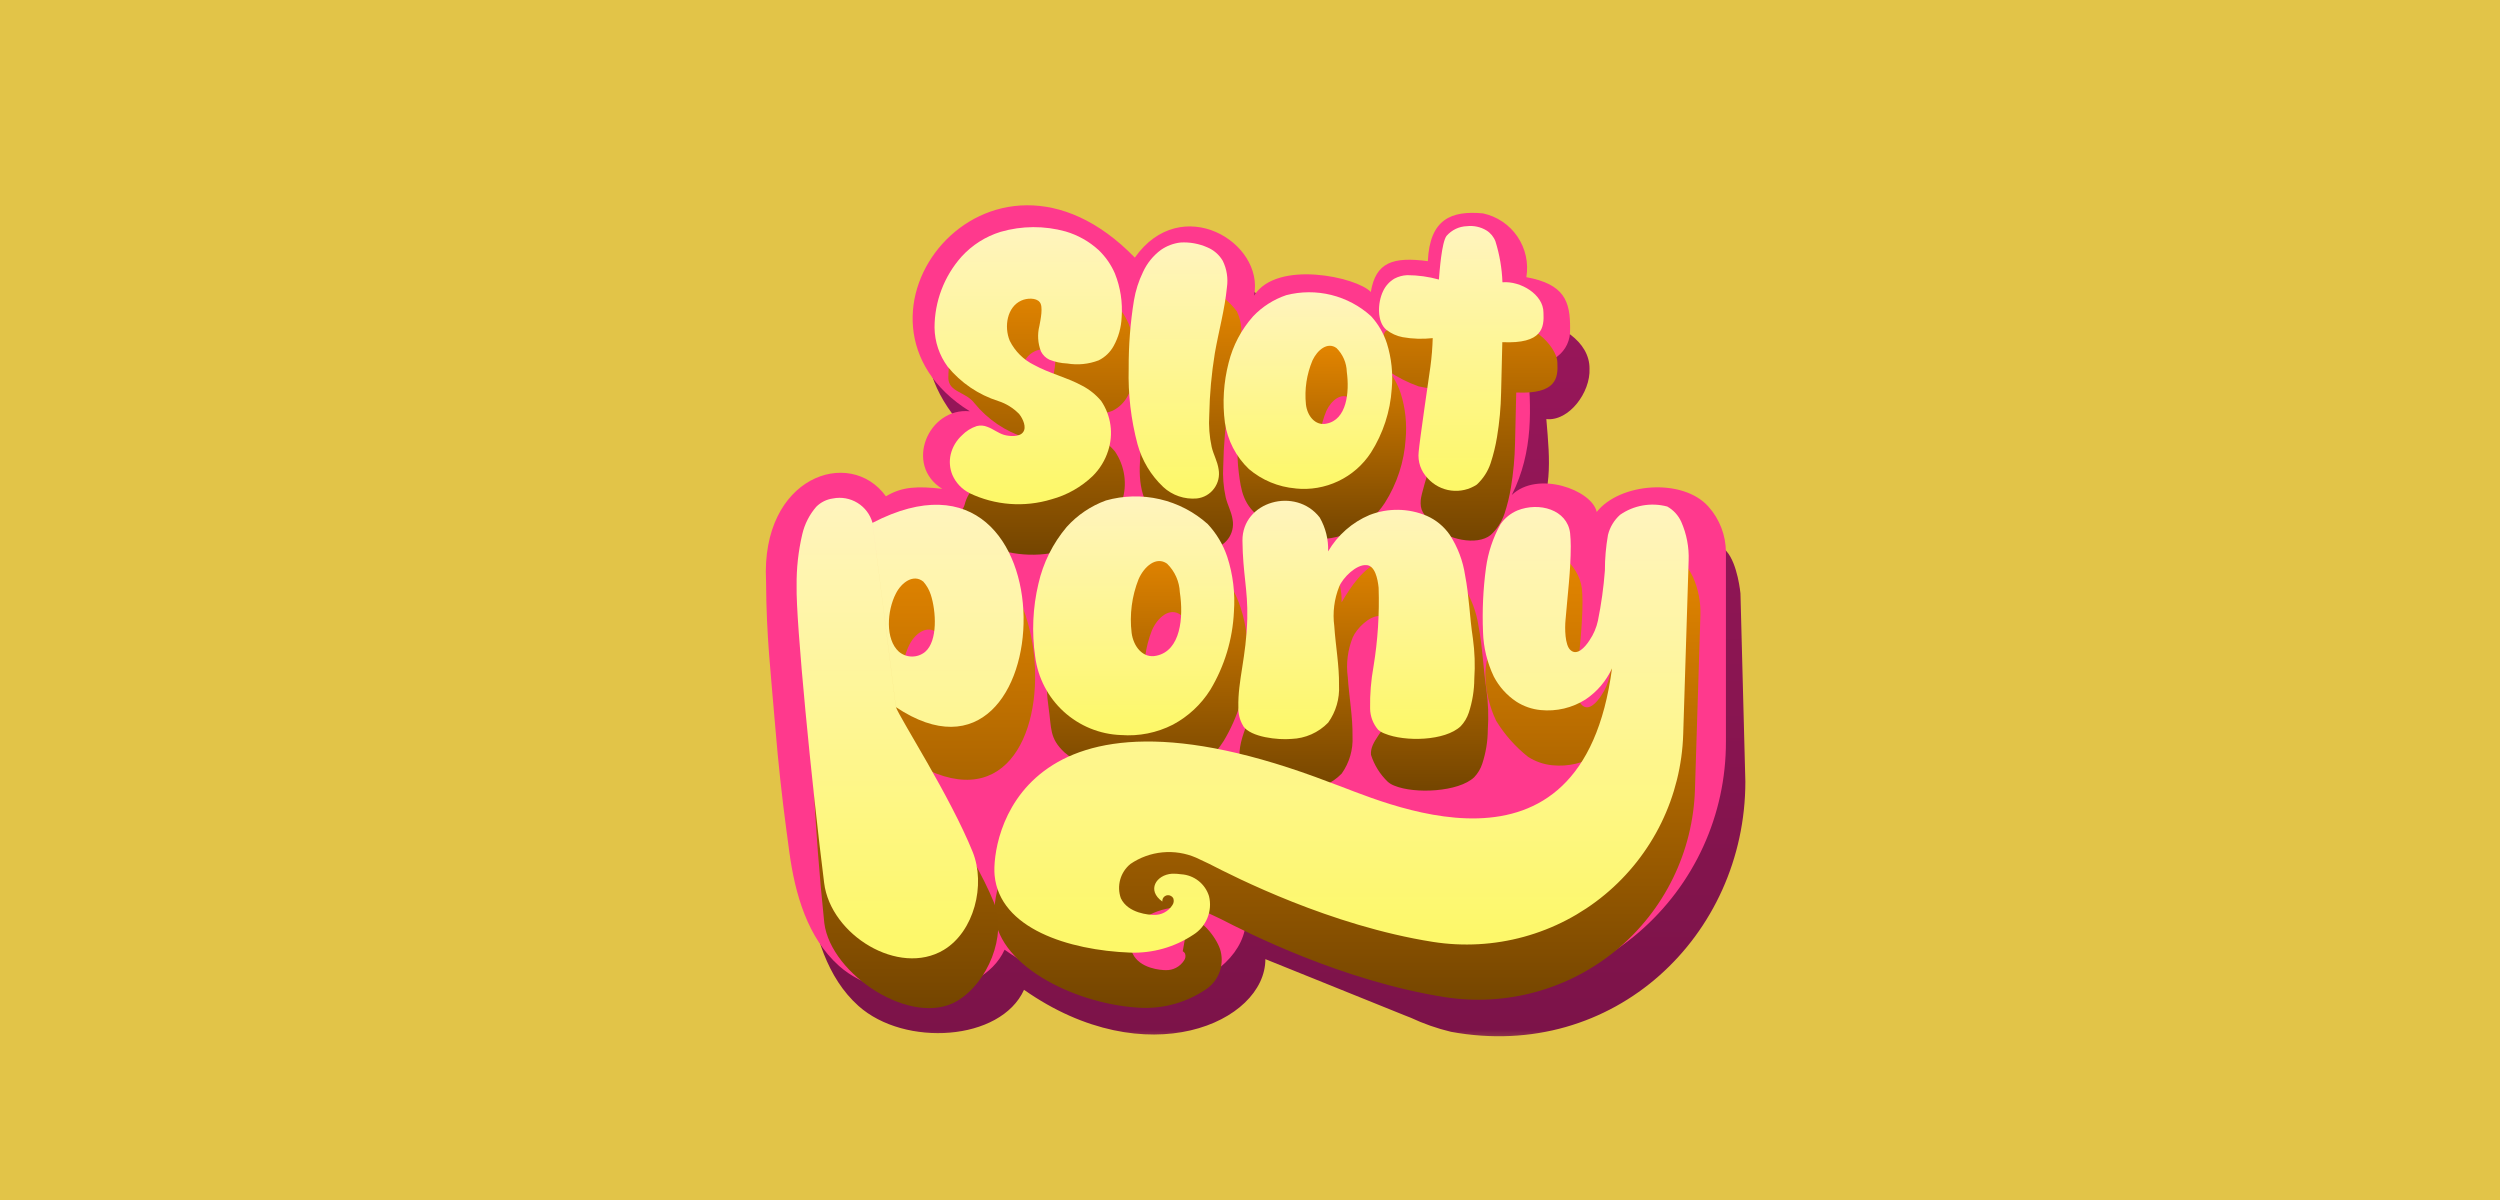 <svg width="125" height="60" viewBox="0 0 125 60" fill="none" xmlns="http://www.w3.org/2000/svg">
<rect width="125" height="60" fill="#E2C448"/>
<mask id="mask0_912_1701" style="mask-type:luminance" maskUnits="userSpaceOnUse" x="37" y="8" width="52" height="45">
<path d="M37 8H88.231V53H37V8Z" fill="white"/>
</mask>
<g mask="url(#mask0_912_1701)">
<mask id="mask1_912_1701" style="mask-type:luminance" maskUnits="userSpaceOnUse" x="32" y="9" width="62" height="44">
<path d="M32.446 9.139H93.353V52.43H32.446V9.139Z" fill="white"/>
</mask>
<g mask="url(#mask1_912_1701)">
<g filter="url(#filter0_d_912_1701)">
<path d="M77.32 18.954C78.438 19.076 79.53 17.628 79.476 16.432C79.487 15.065 77.944 14.124 76.54 13.959L76.964 14.162C77.206 12.533 75.408 10.867 74.146 10.674C72.576 10.527 72.458 10.947 72.363 13.062C70.623 12.835 70.143 13.422 69.895 14.915L69.353 15.009C69.602 13.749 63.921 12.752 63.676 14.784C64.211 12.118 58.177 9.644 57.714 12.883C51.207 5.631 41.206 13.941 49.46 20.566C47.38 20.368 46.169 23.261 48.084 24.445C47.221 24.711 46.088 24.323 45.269 24.819C43.464 22.322 37.488 23.335 39.276 29.059C39.293 31.886 39.504 33.53 39.744 36.438C39.883 38.124 40.065 39.806 40.289 41.484L40.439 42.602C40.724 44.7 41.346 46.888 42.925 48.298C45.238 50.363 50.037 50.059 51.201 47.49C57.329 51.791 63.269 49.109 63.269 45.957L70.27 48.782C70.357 48.816 70.441 48.85 70.529 48.883C71.176 49.186 71.852 49.423 72.547 49.59C80.702 51.093 87.268 44.766 87.268 37.082L87.023 27.673C87.023 27.673 86.887 26.188 86.321 25.558C84.579 23.746 80.357 24.143 80.804 25.604C80.942 24.446 76.586 23.104 76.435 24.81L76.56 24.753C77.657 22.558 77.5 21.131 77.317 18.955" fill="url(#paint0_linear_912_1701)"/>
</g>
<path d="M79.836 25.598C79.602 24.497 76.882 23.509 75.591 24.749C76.688 22.554 76.559 20.383 76.379 18.207C77.497 18.329 78.558 17.625 78.505 16.428C78.516 15.061 78.215 14.207 76.318 13.859C76.436 13.15 76.276 12.423 75.872 11.829C75.468 11.235 74.85 10.819 74.148 10.669C72.578 10.522 71.487 10.942 71.392 13.057C69.651 12.829 68.787 13.107 68.54 14.6C67.857 13.859 63.845 12.971 62.703 14.78C63.239 12.115 59.06 9.597 56.741 12.88C49.442 5.354 41.144 16 48.487 20.563C46.408 20.365 45.196 23.258 47.111 24.441C45.895 24.306 45.115 24.32 44.296 24.816C42.491 22.319 38.031 23.822 38.303 29.056C38.321 31.882 38.531 33.527 38.771 36.435C38.91 38.121 39.092 39.803 39.316 41.48L39.466 42.599C39.751 44.697 40.373 46.885 41.952 48.295C44.265 50.359 49.064 50.055 50.229 47.486C56.357 51.788 62.297 49.106 62.297 45.954L69.298 48.778C69.385 48.813 69.469 48.847 69.558 48.88C70.305 49.162 71.078 49.368 71.866 49.495C73.654 49.772 75.481 49.658 77.22 49.161C78.96 48.664 80.57 47.795 81.942 46.615C83.314 45.435 84.413 43.971 85.165 42.324C85.916 40.678 86.302 38.887 86.296 37.077V27.621C86.296 26.774 85.983 25.957 85.418 25.326C84.135 23.895 81.004 24.13 79.834 25.598H79.836Z" fill="#FF398D"/>
<g filter="url(#filter1_d_912_1701)">
<path d="M81.192 34.169C80.904 34.802 80.447 35.342 79.87 35.73C79.2 36.157 78.406 36.344 77.616 36.263C77.184 36.221 76.768 36.076 76.403 35.841C75.77 35.34 75.23 34.73 74.809 34.041C74.474 33.342 74.29 32.581 74.269 31.806C74.249 30.733 74.719 30.211 74.887 29.154C74.991 28.386 75.238 27.645 75.615 26.968C75.817 26.674 76.219 25.648 76.548 25.515C77.641 25.074 78.947 26.241 79.092 27.413C79.116 27.619 79.121 27.846 79.125 28.073C79.125 29.29 78.964 30.532 78.862 31.773C78.827 32.144 78.823 33.032 79.118 33.272C79.435 33.553 79.823 33.15 80.065 32.773C80.267 32.476 80.409 32.143 80.484 31.792C80.652 30.965 80.768 30.127 80.832 29.285C80.831 28.689 80.882 28.094 80.986 27.507C81.082 27.118 81.293 26.768 81.591 26.501C82.103 26.075 82.997 25.211 83.605 25.484C84.038 25.87 84.393 26.335 84.651 26.854C84.919 27.462 85.045 28.122 85.02 28.785L84.748 37.478C84.7 39.016 84.326 40.526 83.65 41.908C82.975 43.29 82.013 44.512 80.829 45.494C79.645 46.475 78.266 47.193 76.783 47.6C75.3 48.007 73.748 48.094 72.229 47.855C67.112 47.046 62.353 44.627 61.053 43.957L60.39 43.644C59.861 43.415 59.283 43.324 58.709 43.38C58.136 43.434 57.586 43.634 57.11 43.959C56.863 44.16 56.684 44.433 56.598 44.74C56.512 45.047 56.523 45.373 56.629 45.673C56.99 46.438 58.052 46.506 58.286 46.507C58.466 46.513 58.644 46.472 58.803 46.389C58.963 46.306 59.098 46.183 59.197 46.032C59.235 45.982 59.26 45.923 59.27 45.86C59.279 45.798 59.273 45.734 59.251 45.675C59.225 45.626 59.185 45.587 59.137 45.561L59.441 43.865C60.15 43.958 60.904 45.005 61.035 45.57C61.123 45.932 61.095 46.312 60.956 46.658C60.816 47.003 60.572 47.295 60.257 47.494L60.252 47.497C59.319 48.118 58.215 48.431 57.094 48.392C54.013 48.273 49.979 46.425 49.731 43.762C49.572 42.064 51.46 33.881 67.084 39.882C69.541 40.732 79.674 45.727 81.187 34.168" fill="url(#paint1_linear_912_1701)"/>
</g>
<g filter="url(#filter2_d_912_1701)">
<path d="M45.471 35.906L44.303 26.69C53.169 19.835 54.768 41.621 45.599 36.076M45.599 36.076C45.808 36.646 48.578 40.364 49.698 43.127C50.364 44.772 49.386 47.131 47.865 48.044C45.619 49.39 41.543 46.75 41.215 44.151C40.719 39.398 40.484 34.62 40.509 29.841C40.498 28.97 40.594 28.101 40.793 27.253C40.94 26.775 41.029 25.863 41.393 25.508C41.628 25.28 41.666 24.961 42.007 24.91C42.542 24.871 43.073 25.031 43.498 25.36C43.922 25.688 44.21 26.162 44.306 26.691M46.934 33.148C47.58 32.605 47.487 31.097 47.218 30.279C47.141 30.041 47.014 29.82 46.848 29.633C46.358 29.23 45.75 29.674 45.472 30.233C45.032 31.085 44.936 32.515 45.625 33.136C45.807 33.29 46.038 33.376 46.277 33.378C46.517 33.38 46.749 33.298 46.934 33.147L46.934 33.148Z" fill="url(#paint2_linear_912_1701)"/>
</g>
<g filter="url(#filter3_d_912_1701)">
<path d="M56.719 37.303C55.436 37.043 54.239 36.467 53.233 35.629C52.464 34.916 52.583 34.433 52.43 33.387C52.253 32.173 52.307 30.937 52.59 29.744C52.826 28.696 53.311 27.72 54.004 26.899C54.539 26.304 55.212 25.85 55.965 25.576C56.663 25.351 57.383 25.2 58.113 25.127C59.005 25.025 60.333 25.899 61.064 26.656C61.501 27.161 61.83 27.749 62.032 28.386C62.321 29.273 62.435 30.209 62.367 31.14C62.304 32.518 61.898 33.859 61.188 35.041C60.726 35.776 60.081 36.377 59.316 36.785C58.514 37.193 57.616 37.372 56.719 37.303ZM58.492 33.337C59.711 33.084 59.851 31.41 59.663 30.166C59.639 29.624 59.41 29.112 59.022 28.734C58.476 28.349 57.875 28.881 57.599 29.51C57.263 30.362 57.143 31.284 57.251 32.193C57.339 32.877 57.82 33.489 58.489 33.337H58.492Z" fill="url(#paint3_linear_912_1701)"/>
</g>
<g filter="url(#filter4_d_912_1701)">
<path d="M62.421 36.823C62.188 36.54 62.033 36.201 61.971 35.839C61.938 34.502 62.992 33.416 63.037 31.469C63.071 30.033 62.812 29.233 62.797 27.584C62.78 25.611 64.681 23.83 66.66 26.427C66.956 26.94 67.101 27.526 67.08 28.119C67.545 27.321 68.166 26.402 69.015 26.064C69.737 25.723 70.558 25.66 71.323 25.887C72.088 26.113 72.742 26.613 73.163 27.292C73.561 27.904 73.823 28.596 73.929 29.319C74.132 30.357 74.157 31.41 74.319 32.467C74.412 33.138 74.436 33.817 74.39 34.493C74.387 35.068 74.293 35.639 74.113 36.185C74.031 36.437 73.894 36.668 73.711 36.861C72.929 37.606 70.727 37.702 69.727 37.287C69.606 37.243 69.493 37.177 69.394 37.094C69.004 36.721 68.713 36.256 68.549 35.741C68.492 35.051 69.268 34.559 69.351 33.873C69.564 32.571 69.649 31.252 69.605 29.934C69.561 29.488 69.424 28.815 68.987 28.803C68.49 28.768 67.831 29.415 67.635 29.875C67.384 30.502 67.299 31.183 67.388 31.852C67.454 32.845 67.64 33.822 67.626 34.813C67.661 35.479 67.47 36.137 67.084 36.68C66.599 37.179 65.939 37.471 65.244 37.494C64.585 37.555 62.796 37.38 62.418 36.824L62.421 36.823Z" fill="url(#paint4_linear_912_1701)"/>
</g>
<g filter="url(#filter5_d_912_1701)">
<path d="M49.171 25.176C48.667 24.928 48.236 24.551 47.925 24.083C47.793 23.756 48.146 23.556 48.231 23.236C48.319 22.873 48.512 22.545 48.787 22.293C48.994 22.079 49.249 21.918 49.532 21.825C49.71 21.781 49.898 21.795 50.067 21.867C50.355 21.971 50.598 22.176 50.885 22.262C51.172 22.349 51.674 22.376 51.846 22.134C52.035 21.892 51.846 21.467 51.654 21.225C51.373 20.921 51.647 20.012 51.255 19.881C50.264 19.566 49.385 18.97 48.726 18.164C48.299 17.584 47.435 17.62 47.417 16.904C47.417 15.596 47.898 14.334 48.767 13.357C49.297 12.775 49.973 12.346 50.726 12.115C51.786 11.809 52.91 11.803 53.974 12.098C54.584 12.277 55.146 12.593 55.616 13.022C55.967 13.355 56.246 13.756 56.438 14.2C56.714 14.894 56.828 15.641 56.773 16.386C56.753 16.889 56.617 17.38 56.374 17.821C56.204 18.132 55.942 18.383 55.625 18.54C55.123 18.732 54.579 18.787 54.049 18.697C53.743 18.685 53.441 18.62 53.157 18.506C52.767 18.279 52.41 17.997 52.099 17.669C51.898 17.279 52.598 17.231 52.661 16.815C52.714 16.53 52.866 15.838 52.673 15.63C52.496 15.405 52.03 15.427 51.753 15.557C51.051 15.873 50.88 16.847 51.18 17.568C51.443 18.095 51.873 18.52 52.402 18.779C53.155 19.194 54.013 19.388 54.783 19.804C55.153 19.995 55.482 20.257 55.751 20.576C55.994 20.936 56.152 21.346 56.213 21.776C56.274 22.206 56.237 22.644 56.103 23.057C55.952 23.537 55.687 23.973 55.33 24.327C54.75 24.881 54.041 25.281 53.267 25.491C51.911 25.904 50.449 25.793 49.169 25.181L49.171 25.176Z" fill="url(#paint5_linear_912_1701)"/>
</g>
<g filter="url(#filter6_d_912_1701)">
<path d="M58.501 24.625C57.88 24.148 57.413 23.499 57.159 22.758C56.775 21.545 57.152 20.206 57.133 18.942C57.127 17.803 57.215 16.665 57.396 15.541C57.479 15.047 57.632 14.567 57.851 14.117C58.051 13.682 58.357 13.303 58.741 13.017C59.032 12.814 59.368 12.686 59.72 12.646C60.168 12.604 60.154 12.304 60.58 12.477C61.068 12.75 61.496 13.118 61.838 13.56C62.039 13.97 62.111 14.431 62.045 14.883C61.939 15.99 61.633 17.075 61.442 18.17C61.275 19.195 61.181 20.232 61.163 21.271C61.129 21.805 61.17 22.342 61.285 22.866C61.372 23.244 61.574 23.584 61.63 23.98C61.661 24.148 61.656 24.321 61.617 24.487C61.578 24.653 61.505 24.81 61.404 24.947C61.302 25.084 61.173 25.198 61.025 25.283C60.877 25.368 60.713 25.422 60.544 25.441C59.791 25.409 59.071 25.121 58.504 24.625H58.501Z" fill="url(#paint6_linear_912_1701)"/>
</g>
<g filter="url(#filter7_d_912_1701)">
<path d="M65.475 24.939C64.628 24.81 63.826 24.477 63.137 23.968C62.149 23.297 62.055 22.509 61.941 21.65C61.811 20.649 61.873 19.632 62.126 18.654C62.34 17.794 62.759 16.997 63.348 16.335C63.807 15.852 64.376 15.489 65.006 15.275C65.615 15.023 66.272 14.906 66.93 14.934C67.828 15.146 68.638 15.631 69.249 16.323C69.606 16.714 69.876 17.176 70.04 17.68C70.269 18.414 70.351 19.186 70.282 19.952C70.209 21.087 69.851 22.186 69.241 23.145C68.838 23.762 68.274 24.255 67.609 24.572C66.944 24.888 66.205 25.015 65.473 24.938L65.475 24.939ZM67.012 21.702C68.036 21.512 68.175 20.136 68.036 19.109C68.023 18.662 67.839 18.236 67.52 17.921C67.069 17.595 66.56 18.024 66.321 18.538C66.028 19.233 65.915 19.99 65.993 20.741C66.057 21.305 66.452 21.816 67.013 21.702L67.012 21.702Z" fill="url(#paint7_linear_912_1701)"/>
</g>
<g filter="url(#filter8_d_912_1701)">
<path d="M75.687 14.638C76.184 13.783 77.869 15.239 77.869 16.144C77.908 16.89 77.832 17.718 75.812 17.625L75.752 20.155C75.737 20.897 75.669 21.637 75.547 22.369C75.474 22.815 75.367 23.254 75.226 23.682C75.09 24.09 74.852 24.457 74.536 24.748C73.853 25.308 72.316 24.969 71.703 24.309C71.139 23.687 70.996 23.512 71.038 22.992C71.083 22.456 72.136 19.391 72.216 18.84C72.279 18.371 72.319 17.899 72.332 17.426C71.862 17.462 71.388 17.426 70.928 17.318C70.387 17.125 69.872 16.863 69.396 16.54C68.927 16.148 68.956 15.194 69.239 14.611C69.36 14.352 70.177 14.585 70.422 14.448C70.618 14.345 70.835 14.287 71.055 14.277C71.592 14.279 72.126 14.353 72.642 14.496C72.678 14.066 72.778 12.651 73.023 12.317C73.25 11.998 73.08 11.378 73.452 11.344C73.789 11.306 74.129 11.379 74.42 11.553C74.824 11.839 75.18 12.189 75.473 12.589C75.657 13.254 75.729 13.945 75.684 14.634L75.687 14.638Z" fill="url(#paint8_linear_912_1701)"/>
</g>
<path d="M44.796 35.356L43.626 26.142C53.864 20.825 53.141 40.928 44.795 35.356M44.795 35.356C45.004 35.926 47.514 39.827 48.632 42.591C49.298 44.236 48.708 46.584 47.185 47.497C44.939 48.843 41.535 46.752 41.208 44.152C40.594 39.278 39.785 31.034 39.831 29.293C39.82 28.422 39.916 27.553 40.115 26.706C40.233 26.201 40.472 25.732 40.811 25.34C41.038 25.112 41.333 24.965 41.651 24.923C42.072 24.84 42.51 24.919 42.876 25.145C43.242 25.37 43.509 25.725 43.625 26.139M46.252 32.597C46.899 32.054 46.806 30.546 46.537 29.729C46.459 29.49 46.333 29.27 46.167 29.082C45.677 28.679 45.069 29.124 44.791 29.683C44.351 30.534 44.255 31.964 44.944 32.585C45.127 32.739 45.357 32.825 45.596 32.827C45.836 32.829 46.068 32.747 46.253 32.596L46.252 32.597Z" fill="url(#paint9_linear_912_1701)"/>
<path d="M56.049 36.753C54.986 36.714 53.972 36.298 53.186 35.581C52.401 34.864 51.895 33.891 51.76 32.835C51.583 31.622 51.637 30.386 51.92 29.192C52.156 28.144 52.641 27.169 53.334 26.348C53.869 25.753 54.543 25.298 55.295 25.024C56.174 24.776 57.102 24.754 57.992 24.96C58.882 25.166 59.705 25.594 60.386 26.203C60.823 26.671 61.155 27.227 61.36 27.834C61.649 28.721 61.763 29.657 61.696 30.588C61.632 31.966 61.227 33.307 60.516 34.49C60.055 35.224 59.41 35.825 58.645 36.233C57.843 36.642 56.944 36.821 56.047 36.752L56.049 36.753ZM57.821 32.786C59.04 32.532 59.181 30.859 58.992 29.615C58.969 29.073 58.74 28.561 58.352 28.182C57.806 27.797 57.205 28.329 56.929 28.959C56.592 29.81 56.472 30.733 56.581 31.642C56.669 32.326 57.15 32.938 57.819 32.786H57.821Z" fill="url(#paint10_linear_912_1701)"/>
<path d="M62.165 36.304C61.993 36.022 61.907 35.696 61.918 35.366C61.885 34.029 62.317 32.866 62.364 30.919C62.397 29.483 62.139 28.683 62.123 27.034C62.106 25.061 64.786 24.322 65.987 25.876C66.282 26.39 66.427 26.976 66.406 27.569C66.883 26.754 67.61 26.116 68.479 25.749C69.404 25.39 70.433 25.406 71.345 25.795C71.806 25.999 72.201 26.326 72.488 26.741C72.886 27.354 73.148 28.045 73.255 28.768C73.458 29.806 73.482 30.859 73.644 31.917C73.737 32.588 73.761 33.267 73.715 33.943C73.712 34.517 73.619 35.088 73.439 35.634C73.356 35.886 73.219 36.117 73.037 36.31C72.254 37.055 70.242 37.096 69.24 36.681C69.119 36.637 69.006 36.572 68.907 36.488C68.653 36.192 68.51 35.815 68.505 35.424C68.493 34.72 68.55 34.017 68.676 33.324C68.889 32.023 68.975 30.704 68.931 29.386C68.886 28.94 68.75 28.267 68.312 28.255C67.815 28.22 67.156 28.867 66.961 29.327C66.71 29.953 66.625 30.634 66.714 31.303C66.78 32.297 66.965 33.274 66.951 34.265C66.987 34.931 66.796 35.589 66.409 36.131C65.924 36.631 65.265 36.923 64.569 36.946C63.91 37.006 62.541 36.864 62.161 36.306L62.165 36.304Z" fill="url(#paint11_linear_912_1701)"/>
<path d="M48.477 24.654C48.093 24.461 47.788 24.138 47.618 23.743C47.485 23.416 47.456 23.056 47.537 22.713C47.625 22.351 47.819 22.023 48.093 21.771C48.3 21.556 48.555 21.396 48.838 21.303C49.016 21.258 49.204 21.273 49.373 21.345C49.661 21.448 49.904 21.653 50.191 21.74C50.478 21.826 50.98 21.854 51.152 21.612C51.341 21.37 51.152 20.945 50.96 20.703C50.67 20.403 50.31 20.179 49.913 20.052C48.922 19.737 48.043 19.141 47.384 18.335C46.966 17.769 46.736 17.086 46.727 16.382C46.727 15.074 47.207 13.811 48.076 12.834C48.606 12.251 49.282 11.822 50.035 11.591C51.095 11.285 52.219 11.279 53.283 11.574C53.893 11.754 54.455 12.07 54.925 12.498C55.276 12.832 55.555 13.233 55.746 13.677C56.023 14.37 56.137 15.118 56.082 15.863C56.062 16.366 55.926 16.857 55.683 17.298C55.513 17.609 55.251 17.86 54.934 18.017C54.432 18.209 53.888 18.264 53.358 18.174C53.052 18.162 52.75 18.097 52.466 17.983C52.284 17.895 52.137 17.749 52.047 17.569C51.889 17.16 51.863 16.713 51.971 16.289C52.024 16.004 52.175 15.312 51.982 15.104C51.805 14.879 51.34 14.9 51.062 15.03C50.361 15.346 50.189 16.321 50.489 17.042C50.752 17.569 51.182 17.994 51.712 18.252C52.464 18.667 53.323 18.86 54.092 19.277C54.463 19.467 54.792 19.73 55.06 20.049C55.303 20.409 55.461 20.82 55.521 21.25C55.582 21.681 55.543 22.119 55.409 22.533C55.258 23.012 54.992 23.448 54.635 23.802C54.056 24.356 53.347 24.756 52.573 24.966C51.216 25.379 49.754 25.269 48.475 24.657L48.477 24.654Z" fill="url(#paint12_linear_912_1701)"/>
<path d="M58.162 24.349C57.548 23.769 57.103 23.032 56.878 22.218C56.548 20.98 56.399 19.702 56.434 18.422C56.428 17.284 56.516 16.146 56.697 15.022C56.78 14.528 56.933 14.048 57.152 13.598C57.352 13.163 57.658 12.784 58.042 12.498C58.333 12.295 58.669 12.167 59.021 12.126C59.483 12.098 59.945 12.181 60.368 12.368C60.692 12.503 60.963 12.74 61.139 13.043C61.34 13.453 61.412 13.914 61.346 14.366C61.24 15.473 60.934 16.558 60.743 17.653C60.575 18.678 60.482 19.714 60.463 20.753C60.429 21.288 60.47 21.825 60.584 22.348C60.672 22.727 60.874 23.067 60.93 23.463C60.96 23.631 60.956 23.803 60.917 23.97C60.878 24.136 60.805 24.292 60.703 24.429C60.602 24.566 60.473 24.681 60.325 24.766C60.177 24.851 60.013 24.904 59.843 24.923C59.538 24.95 59.231 24.913 58.942 24.814C58.652 24.715 58.386 24.557 58.161 24.349L58.162 24.349Z" fill="url(#paint13_linear_912_1701)"/>
<path d="M64.779 24.421C63.917 24.349 63.099 24.009 62.441 23.449C61.796 22.831 61.375 22.015 61.245 21.131C61.115 20.131 61.179 19.114 61.432 18.137C61.645 17.277 62.065 16.481 62.654 15.818C63.112 15.335 63.681 14.972 64.312 14.758C65.05 14.568 65.825 14.565 66.565 14.748C67.305 14.932 67.989 15.296 68.553 15.809C68.911 16.2 69.181 16.663 69.345 17.167C69.574 17.901 69.656 18.673 69.587 19.438C69.514 20.573 69.156 21.672 68.546 22.632C68.144 23.248 67.579 23.742 66.914 24.058C66.249 24.374 65.51 24.501 64.778 24.424L64.779 24.421ZM66.316 21.183C67.34 20.993 67.479 19.617 67.34 18.591C67.327 18.143 67.143 17.717 66.824 17.402C66.373 17.076 65.864 17.506 65.625 18.019C65.332 18.714 65.219 19.472 65.297 20.222C65.361 20.786 65.756 21.298 66.317 21.184L66.316 21.183Z" fill="url(#paint14_linear_912_1701)"/>
<path d="M75.129 14.114C76.031 14.041 77.172 14.723 77.173 15.627C77.212 16.372 77.135 17.201 75.116 17.108L75.055 19.637C75.041 20.379 74.973 21.119 74.851 21.851C74.778 22.296 74.671 22.735 74.53 23.164C74.394 23.572 74.156 23.938 73.84 24.23C73.463 24.479 73.008 24.585 72.559 24.528C72.11 24.472 71.697 24.256 71.392 23.921C71.221 23.748 71.091 23.539 71.012 23.309C70.933 23.079 70.906 22.834 70.934 22.592C70.978 22.056 71.443 18.873 71.522 18.32C71.585 17.851 71.623 17.379 71.636 16.906C71.135 16.962 70.63 16.946 70.135 16.859C69.835 16.803 69.553 16.674 69.313 16.485C68.844 16.093 68.873 15.139 69.155 14.555C69.277 14.293 69.475 14.075 69.725 13.929C69.921 13.826 70.137 13.768 70.358 13.758C70.894 13.76 71.428 13.833 71.945 13.977C71.981 13.547 72.081 12.132 72.325 11.797C72.453 11.649 72.61 11.53 72.786 11.445C72.962 11.361 73.154 11.315 73.35 11.309C73.686 11.271 74.026 11.344 74.317 11.518C74.526 11.646 74.686 11.841 74.773 12.07C74.979 12.732 75.097 13.418 75.122 14.11L75.129 14.114Z" fill="url(#paint15_linear_912_1701)"/>
<path d="M80.605 33.408C80.317 34.041 79.859 34.582 79.282 34.97C78.612 35.396 77.818 35.584 77.028 35.503C76.596 35.461 76.18 35.316 75.815 35.081C75.342 34.765 74.955 34.336 74.692 33.831C74.357 33.132 74.173 32.371 74.151 31.596C74.107 30.526 74.156 29.455 74.299 28.394C74.403 27.626 74.65 26.884 75.027 26.208C75.237 25.905 75.528 25.668 75.866 25.524C76.959 25.084 78.359 25.48 78.505 26.652C78.529 26.858 78.534 27.085 78.538 27.312C78.538 28.529 78.377 29.771 78.275 31.012C78.24 31.384 78.236 32.271 78.532 32.511C78.848 32.792 79.236 32.389 79.478 32.012C79.68 31.715 79.822 31.382 79.897 31.031C80.065 30.204 80.181 29.366 80.245 28.525C80.244 27.928 80.296 27.333 80.399 26.746C80.495 26.357 80.706 26.007 81.004 25.74C81.344 25.503 81.731 25.344 82.139 25.273C82.546 25.202 82.965 25.22 83.364 25.327C83.673 25.502 83.918 25.77 84.064 26.093C84.331 26.701 84.457 27.361 84.432 28.024L84.16 36.717C84.112 38.255 83.738 39.765 83.063 41.147C82.387 42.529 81.425 43.752 80.241 44.733C79.057 45.715 77.678 46.433 76.195 46.84C74.712 47.247 73.16 47.333 71.641 47.094C66.524 46.285 61.765 43.866 60.465 43.195L59.802 42.882C59.273 42.654 58.695 42.563 58.122 42.618C57.548 42.673 56.998 42.872 56.523 43.197C56.276 43.398 56.097 43.671 56.011 43.978C55.925 44.285 55.936 44.611 56.042 44.911C56.403 45.676 57.465 45.744 57.699 45.745C57.879 45.751 58.057 45.71 58.216 45.627C58.376 45.544 58.511 45.421 58.61 45.27C58.648 45.22 58.673 45.161 58.683 45.098C58.692 45.036 58.686 44.972 58.664 44.913C58.638 44.864 58.598 44.825 58.55 44.799C58.504 44.772 58.451 44.758 58.398 44.759C58.345 44.76 58.293 44.776 58.248 44.805C58.203 44.834 58.167 44.874 58.144 44.922C58.121 44.971 58.111 45.024 58.117 45.077C57.32 44.514 57.81 43.741 58.599 43.686C58.755 43.681 58.911 43.691 59.065 43.714C59.38 43.735 59.681 43.851 59.928 44.046C60.176 44.242 60.358 44.508 60.451 44.809C60.539 45.171 60.511 45.551 60.371 45.897C60.232 46.242 59.988 46.534 59.673 46.733L59.668 46.736C58.735 47.357 57.631 47.67 56.51 47.631C53.429 47.512 49.979 46.425 49.73 43.762C49.571 42.064 50.874 33.121 66.499 39.121C68.957 39.971 79.088 44.966 80.602 33.407" fill="url(#paint16_linear_912_1701)"/>
</g>
</g>
<defs>
<filter id="filter0_d_912_1701" x="35.946" y="9.072" width="54.321" height="45.74" filterUnits="userSpaceOnUse" color-interpolation-filters="sRGB">
<feFlood flood-opacity="0" result="BackgroundImageFix"/>
<feColorMatrix in="SourceAlpha" type="matrix" values="0 0 0 0 0 0 0 0 0 0 0 0 0 0 0 0 0 0 127 0" result="hardAlpha"/>
<feOffset dy="2"/>
<feGaussianBlur stdDeviation="1.5"/>
<feColorMatrix type="matrix" values="0 0 0 0 0 0 0 0 0 0 0 0 0 0 0 0 0 0 0.333 0"/>
<feBlend mode="normal" in2="BackgroundImageFix" result="effect1_dropShadow_912_1701"/>
<feBlend mode="normal" in="SourceGraphic" in2="effect1_dropShadow_912_1701" result="shape"/>
</filter>
<filter id="filter1_d_912_1701" x="46.722" y="24.42" width="41.301" height="28.975" filterUnits="userSpaceOnUse" color-interpolation-filters="sRGB">
<feFlood flood-opacity="0" result="BackgroundImageFix"/>
<feColorMatrix in="SourceAlpha" type="matrix" values="0 0 0 0 0 0 0 0 0 0 0 0 0 0 0 0 0 0 127 0" result="hardAlpha"/>
<feOffset dy="2"/>
<feGaussianBlur stdDeviation="1.5"/>
<feColorMatrix type="matrix" values="0 0 0 0 0 0 0 0 0 0 0 0 0 0 0 0 0 0 0.376 0"/>
<feBlend mode="normal" in2="BackgroundImageFix" result="effect1_dropShadow_912_1701"/>
<feBlend mode="normal" in="SourceGraphic" in2="effect1_dropShadow_912_1701" result="shape"/>
</filter>
<filter id="filter2_d_912_1701" x="37.507" y="23.904" width="17.251" height="29.502" filterUnits="userSpaceOnUse" color-interpolation-filters="sRGB">
<feFlood flood-opacity="0" result="BackgroundImageFix"/>
<feColorMatrix in="SourceAlpha" type="matrix" values="0 0 0 0 0 0 0 0 0 0 0 0 0 0 0 0 0 0 127 0" result="hardAlpha"/>
<feOffset dy="2"/>
<feGaussianBlur stdDeviation="1.5"/>
<feColorMatrix type="matrix" values="0 0 0 0 0 0 0 0 0 0 0 0 0 0 0 0 0 0 0.376 0"/>
<feBlend mode="normal" in2="BackgroundImageFix" result="effect1_dropShadow_912_1701"/>
<feBlend mode="normal" in="SourceGraphic" in2="effect1_dropShadow_912_1701" result="shape"/>
</filter>
<filter id="filter3_d_912_1701" x="49.328" y="24.119" width="16.058" height="18.199" filterUnits="userSpaceOnUse" color-interpolation-filters="sRGB">
<feFlood flood-opacity="0" result="BackgroundImageFix"/>
<feColorMatrix in="SourceAlpha" type="matrix" values="0 0 0 0 0 0 0 0 0 0 0 0 0 0 0 0 0 0 127 0" result="hardAlpha"/>
<feOffset dy="2"/>
<feGaussianBlur stdDeviation="1.5"/>
<feColorMatrix type="matrix" values="0 0 0 0 0 0 0 0 0 0 0 0 0 0 0 0 0 0 0.376 0"/>
<feBlend mode="normal" in2="BackgroundImageFix" result="effect1_dropShadow_912_1701"/>
<feBlend mode="normal" in="SourceGraphic" in2="effect1_dropShadow_912_1701" result="shape"/>
</filter>
<filter id="filter4_d_912_1701" x="58.971" y="24.129" width="18.442" height="18.402" filterUnits="userSpaceOnUse" color-interpolation-filters="sRGB">
<feFlood flood-opacity="0" result="BackgroundImageFix"/>
<feColorMatrix in="SourceAlpha" type="matrix" values="0 0 0 0 0 0 0 0 0 0 0 0 0 0 0 0 0 0 127 0" result="hardAlpha"/>
<feOffset dy="2"/>
<feGaussianBlur stdDeviation="1.5"/>
<feColorMatrix type="matrix" values="0 0 0 0 0 0 0 0 0 0 0 0 0 0 0 0 0 0 0.376 0"/>
<feBlend mode="normal" in2="BackgroundImageFix" result="effect1_dropShadow_912_1701"/>
<feBlend mode="normal" in="SourceGraphic" in2="effect1_dropShadow_912_1701" result="shape"/>
</filter>
<filter id="filter5_d_912_1701" x="44.417" y="10.881" width="15.37" height="19.855" filterUnits="userSpaceOnUse" color-interpolation-filters="sRGB">
<feFlood flood-opacity="0" result="BackgroundImageFix"/>
<feColorMatrix in="SourceAlpha" type="matrix" values="0 0 0 0 0 0 0 0 0 0 0 0 0 0 0 0 0 0 127 0" result="hardAlpha"/>
<feOffset dy="2"/>
<feGaussianBlur stdDeviation="1.5"/>
<feColorMatrix type="matrix" values="0 0 0 0 0 0 0 0 0 0 0 0 0 0 0 0 0 0 0.376 0"/>
<feBlend mode="normal" in2="BackgroundImageFix" result="effect1_dropShadow_912_1701"/>
<feBlend mode="normal" in="SourceGraphic" in2="effect1_dropShadow_912_1701" result="shape"/>
</filter>
<filter id="filter6_d_912_1701" x="53.986" y="11.424" width="11.082" height="19.018" filterUnits="userSpaceOnUse" color-interpolation-filters="sRGB">
<feFlood flood-opacity="0" result="BackgroundImageFix"/>
<feColorMatrix in="SourceAlpha" type="matrix" values="0 0 0 0 0 0 0 0 0 0 0 0 0 0 0 0 0 0 127 0" result="hardAlpha"/>
<feOffset dy="2"/>
<feGaussianBlur stdDeviation="1.5"/>
<feColorMatrix type="matrix" values="0 0 0 0 0 0 0 0 0 0 0 0 0 0 0 0 0 0 0.376 0"/>
<feBlend mode="normal" in2="BackgroundImageFix" result="effect1_dropShadow_912_1701"/>
<feBlend mode="normal" in="SourceGraphic" in2="effect1_dropShadow_912_1701" result="shape"/>
</filter>
<filter id="filter7_d_912_1701" x="58.875" y="13.93" width="14.431" height="16.029" filterUnits="userSpaceOnUse" color-interpolation-filters="sRGB">
<feFlood flood-opacity="0" result="BackgroundImageFix"/>
<feColorMatrix in="SourceAlpha" type="matrix" values="0 0 0 0 0 0 0 0 0 0 0 0 0 0 0 0 0 0 127 0" result="hardAlpha"/>
<feOffset dy="2"/>
<feGaussianBlur stdDeviation="1.5"/>
<feColorMatrix type="matrix" values="0 0 0 0 0 0 0 0 0 0 0 0 0 0 0 0 0 0 0.376 0"/>
<feBlend mode="normal" in2="BackgroundImageFix" result="effect1_dropShadow_912_1701"/>
<feBlend mode="normal" in="SourceGraphic" in2="effect1_dropShadow_912_1701" result="shape"/>
</filter>
<filter id="filter8_d_912_1701" x="66.033" y="10.334" width="14.842" height="19.697" filterUnits="userSpaceOnUse" color-interpolation-filters="sRGB">
<feFlood flood-opacity="0" result="BackgroundImageFix"/>
<feColorMatrix in="SourceAlpha" type="matrix" values="0 0 0 0 0 0 0 0 0 0 0 0 0 0 0 0 0 0 127 0" result="hardAlpha"/>
<feOffset dy="2"/>
<feGaussianBlur stdDeviation="1.5"/>
<feColorMatrix type="matrix" values="0 0 0 0 0 0 0 0 0 0 0 0 0 0 0 0 0 0 0.376 0"/>
<feBlend mode="normal" in2="BackgroundImageFix" result="effect1_dropShadow_912_1701"/>
<feBlend mode="normal" in="SourceGraphic" in2="effect1_dropShadow_912_1701" result="shape"/>
</filter>
<linearGradient id="paint0_linear_912_1701" x1="63.107" y1="10.072" x2="63.107" y2="49.812" gradientUnits="userSpaceOnUse">
<stop stop-color="#9B175C"/>
<stop offset="1" stop-color="#7C1349"/>
</linearGradient>
<linearGradient id="paint1_linear_912_1701" x1="67.373" y1="25.42" x2="67.373" y2="48.395" gradientUnits="userSpaceOnUse">
<stop stop-color="#E78700"/>
<stop offset="1" stop-color="#744500"/>
</linearGradient>
<linearGradient id="paint2_linear_912_1701" x1="46.132" y1="24.904" x2="46.132" y2="48.407" gradientUnits="userSpaceOnUse">
<stop stop-color="#E78700"/>
<stop offset="1" stop-color="#744500"/>
</linearGradient>
<linearGradient id="paint3_linear_912_1701" x1="57.357" y1="25.119" x2="57.357" y2="37.318" gradientUnits="userSpaceOnUse">
<stop stop-color="#E78700"/>
<stop offset="1" stop-color="#744500"/>
</linearGradient>
<linearGradient id="paint4_linear_912_1701" x1="68.192" y1="25.129" x2="68.192" y2="37.531" gradientUnits="userSpaceOnUse">
<stop stop-color="#E78700"/>
<stop offset="1" stop-color="#744500"/>
</linearGradient>
<linearGradient id="paint5_linear_912_1701" x1="52.102" y1="11.881" x2="52.102" y2="25.736" gradientUnits="userSpaceOnUse">
<stop stop-color="#E78700"/>
<stop offset="1" stop-color="#744500"/>
</linearGradient>
<linearGradient id="paint6_linear_912_1701" x1="59.527" y1="12.424" x2="59.527" y2="25.441" gradientUnits="userSpaceOnUse">
<stop stop-color="#E78700"/>
<stop offset="1" stop-color="#744500"/>
</linearGradient>
<linearGradient id="paint7_linear_912_1701" x1="66.09" y1="14.93" x2="66.09" y2="24.96" gradientUnits="userSpaceOnUse">
<stop stop-color="#E78700"/>
<stop offset="1" stop-color="#744500"/>
</linearGradient>
<linearGradient id="paint8_linear_912_1701" x1="73.454" y1="11.334" x2="73.454" y2="25.031" gradientUnits="userSpaceOnUse">
<stop stop-color="#E78700"/>
<stop offset="1" stop-color="#744500"/>
</linearGradient>
<linearGradient id="paint9_linear_912_1701" x1="45.505" y1="24.891" x2="45.505" y2="47.918" gradientUnits="userSpaceOnUse">
<stop stop-color="#FFF4BE"/>
<stop offset="1" stop-color="#FDF867"/>
</linearGradient>
<linearGradient id="paint10_linear_912_1701" x1="56.686" y1="24.82" x2="56.686" y2="36.767" gradientUnits="userSpaceOnUse">
<stop stop-color="#FFF4BE"/>
<stop offset="1" stop-color="#FDF867"/>
</linearGradient>
<linearGradient id="paint11_linear_912_1701" x1="67.827" y1="25.039" x2="67.827" y2="36.959" gradientUnits="userSpaceOnUse">
<stop stop-color="#FFF4BE"/>
<stop offset="1" stop-color="#FDF867"/>
</linearGradient>
<linearGradient id="paint12_linear_912_1701" x1="51.411" y1="11.357" x2="51.411" y2="25.212" gradientUnits="userSpaceOnUse">
<stop stop-color="#FFF4BE"/>
<stop offset="1" stop-color="#FDF867"/>
</linearGradient>
<linearGradient id="paint13_linear_912_1701" x1="58.899" y1="12.121" x2="58.899" y2="24.932" gradientUnits="userSpaceOnUse">
<stop stop-color="#FFF4BE"/>
<stop offset="1" stop-color="#FDF867"/>
</linearGradient>
<linearGradient id="paint14_linear_912_1701" x1="65.395" y1="14.613" x2="65.395" y2="24.446" gradientUnits="userSpaceOnUse">
<stop stop-color="#FFF4BE"/>
<stop offset="1" stop-color="#FDF867"/>
</linearGradient>
<linearGradient id="paint15_linear_912_1701" x1="73.065" y1="11.299" x2="73.065" y2="24.543" gradientUnits="userSpaceOnUse">
<stop stop-color="#FFF4BE"/>
<stop offset="1" stop-color="#FDF867"/>
</linearGradient>
<linearGradient id="paint16_linear_912_1701" x1="67.077" y1="25.23" x2="67.077" y2="47.634" gradientUnits="userSpaceOnUse">
<stop stop-color="#FFF4BE"/>
<stop offset="1" stop-color="#FDF867"/>
</linearGradient>
</defs>
</svg>
